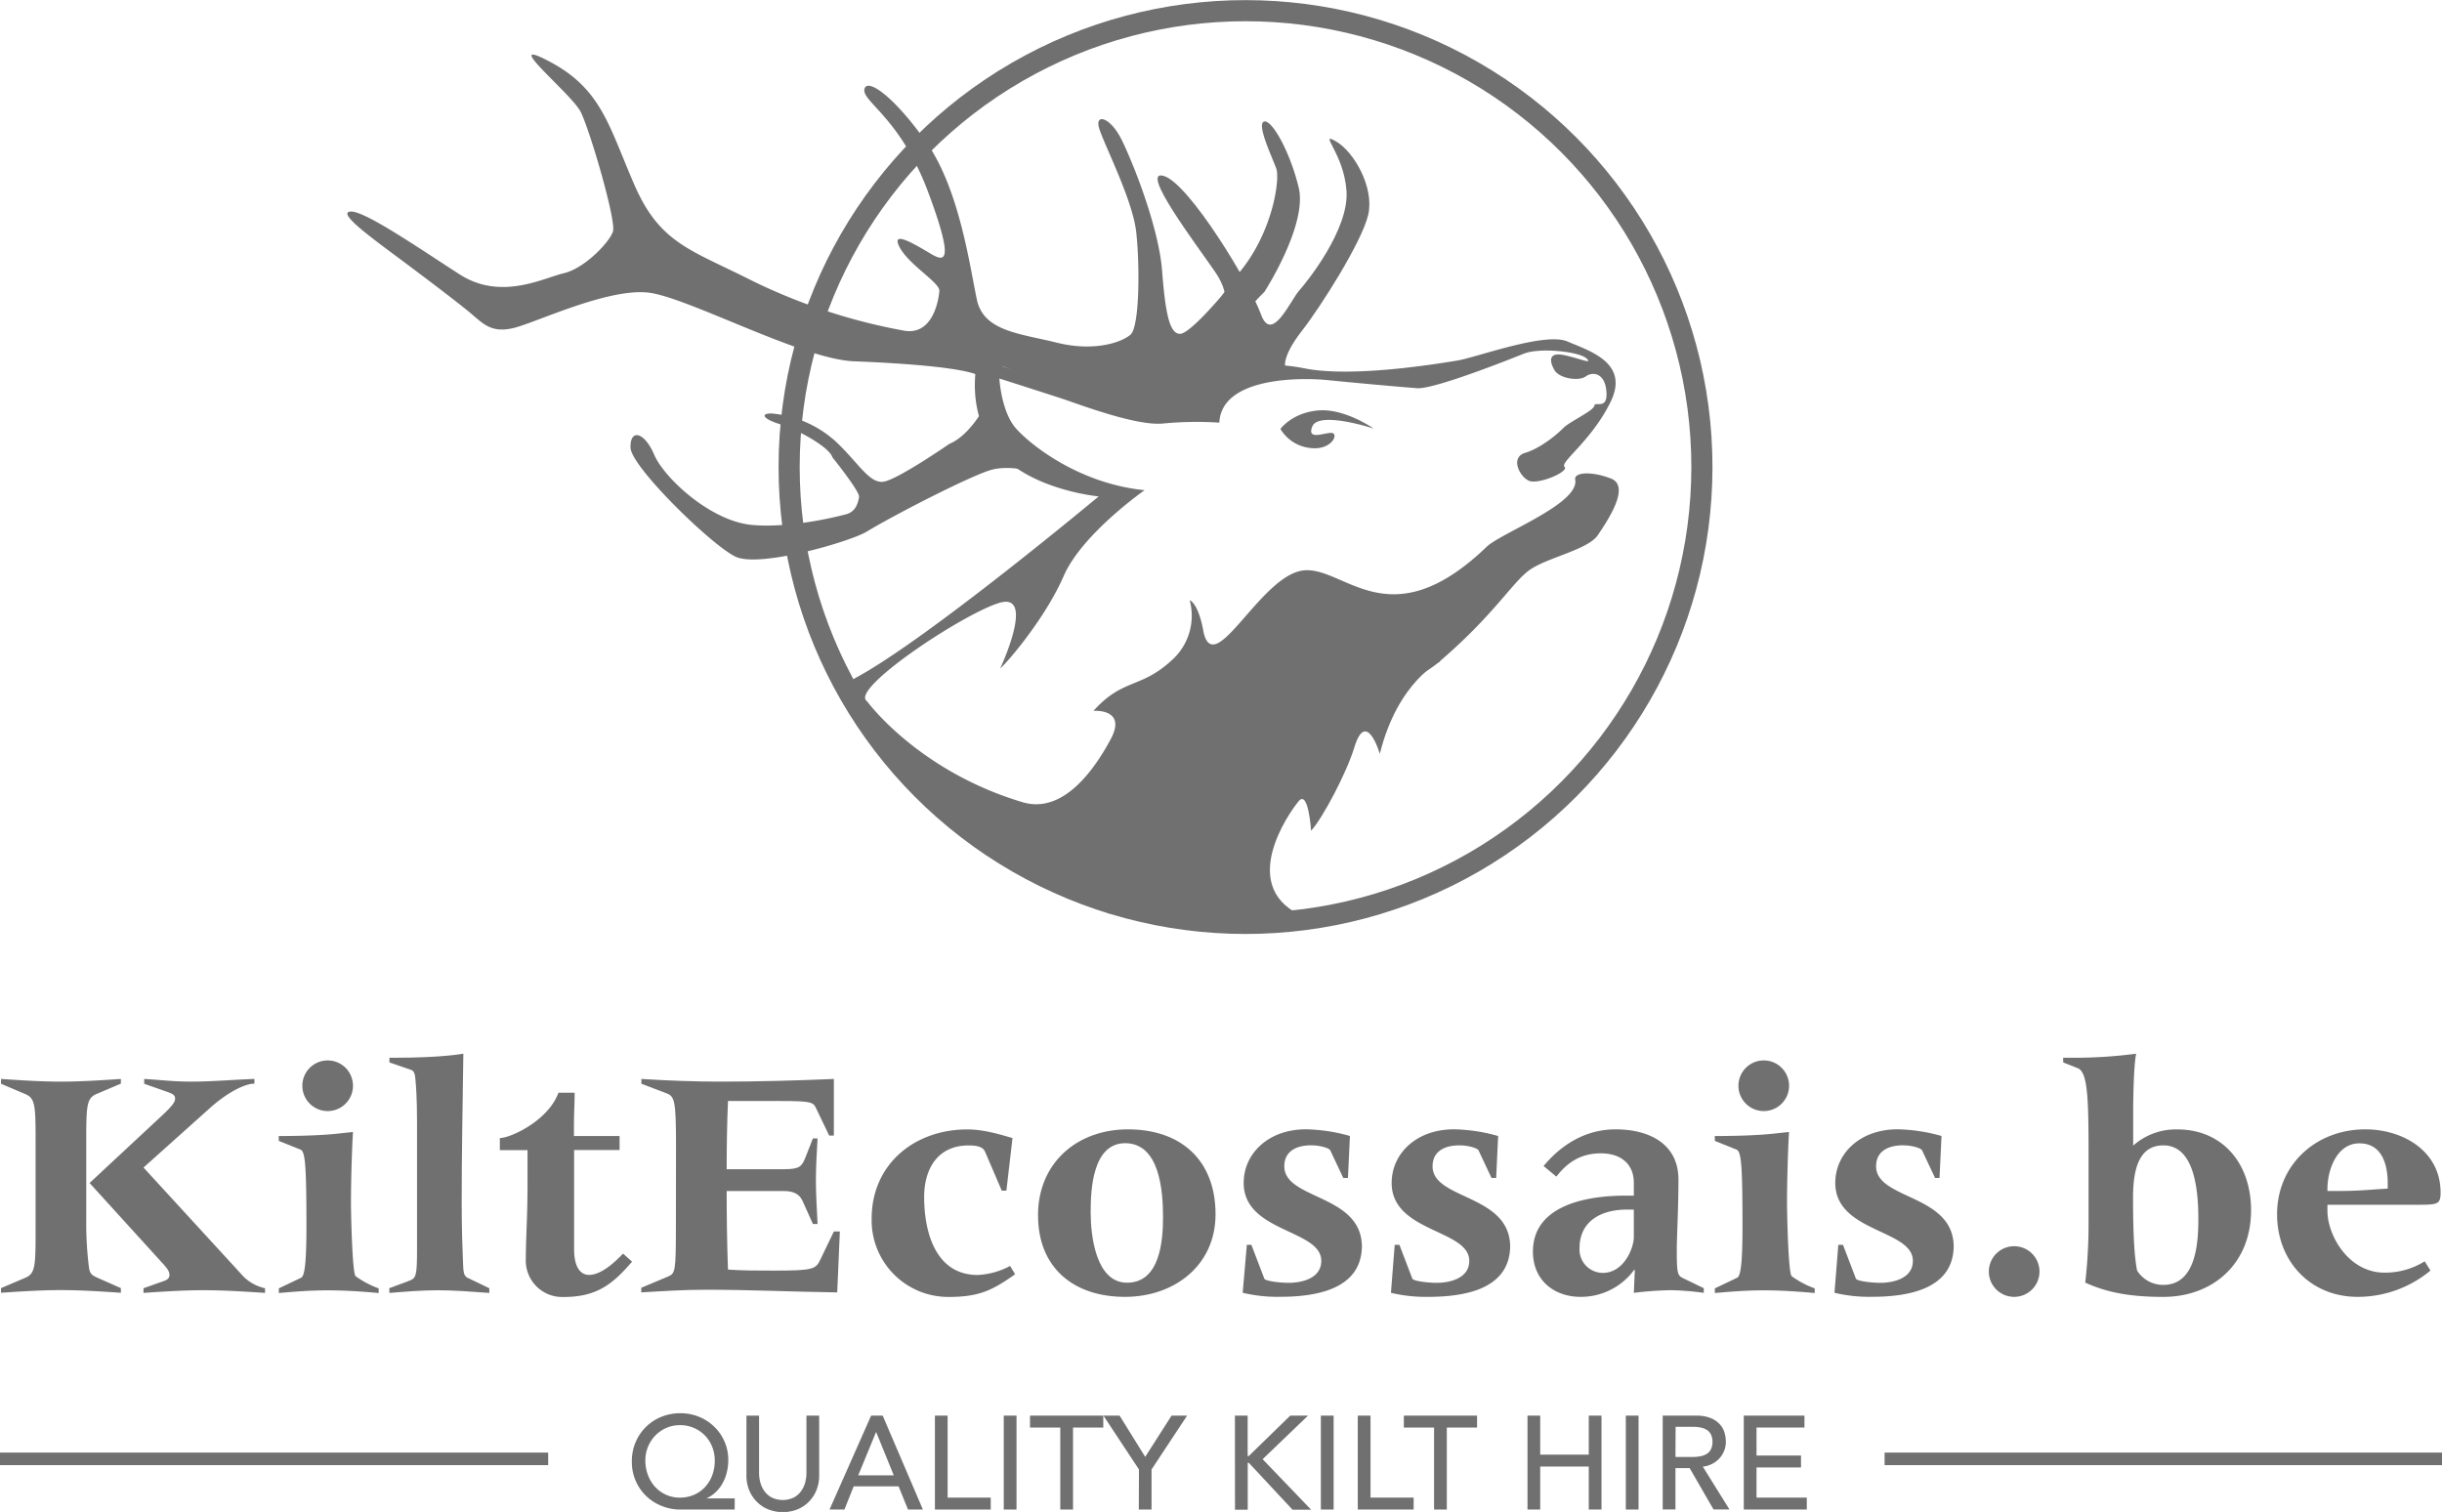 <svg id="Laag_1" data-name="Laag 1" xmlns="http://www.w3.org/2000/svg" viewBox="0 0 603.66 373.77"><defs><style>.cls-1{fill:#707070;}.cls-2,.cls-5{fill:none;stroke-miterlimit:10;}.cls-2{stroke:#707070;stroke-width:5.22px;}.cls-3{fill:#707070;}.cls-4{fill:#707070;}.cls-5{stroke:#707070;stroke-width:3.1px;}</style></defs><title>Logo_Alvyn_SchotseKilt-05_contour</title><path class="cls-1" d="M300.27,495.45H286.89a12.16,12.16,0,0,1-4.66-.89,11.81,11.81,0,0,1-3.84-2.46,11.54,11.54,0,0,1-2.59-3.75,11.74,11.74,0,0,1-.95-4.77,11.93,11.93,0,0,1,.92-4.74,11.53,11.53,0,0,1,2.54-3.79,11.71,11.71,0,0,1,3.8-2.51,12.35,12.35,0,0,1,4.74-.9,12,12,0,0,1,4.61.88,11.81,11.81,0,0,1,3.76,2.45,11.36,11.36,0,0,1,3.47,8.28,12.3,12.3,0,0,1-.34,2.9,11,11,0,0,1-1,2.67,9,9,0,0,1-1.67,2.23,8,8,0,0,1-2.28,1.58v.07h6.89Zm-13.52-2.95a8.55,8.55,0,0,0,3.5-.71,8.06,8.06,0,0,0,2.72-1.93,8.72,8.72,0,0,0,1.76-2.91,10.22,10.22,0,0,0,.62-3.57,9.2,9.2,0,0,0-.64-3.45,8.31,8.31,0,0,0-1.79-2.78,8.41,8.41,0,0,0-2.72-1.87,8.5,8.5,0,0,0-3.45-.69,8.29,8.29,0,0,0-3.39.69,8.58,8.58,0,0,0-2.71,1.87,8.85,8.85,0,0,0-2.46,6.16,10.1,10.1,0,0,0,.63,3.58,9,9,0,0,0,1.75,2.92,8.19,8.19,0,0,0,6.18,2.69Z" transform="translate(-118.66 -122.27)"/><path class="cls-1" d="M306.3,472.23v14.23a9.05,9.05,0,0,0,.3,2.25,6.55,6.55,0,0,0,1,2.15,5.3,5.3,0,0,0,1.81,1.6,6.34,6.34,0,0,0,5.51,0,5.36,5.36,0,0,0,1.8-1.6,6.58,6.58,0,0,0,1-2.15,9.52,9.52,0,0,0,.29-2.25V472.23h3.15V487a9.48,9.48,0,0,1-.69,3.69,8.61,8.61,0,0,1-1.9,2.87,8.31,8.31,0,0,1-2.85,1.87,9.85,9.85,0,0,1-7.09,0,8.31,8.31,0,0,1-2.85-1.87,8.64,8.64,0,0,1-1.91-2.87,9.48,9.48,0,0,1-.69-3.69V472.23Z" transform="translate(-118.66 -122.27)"/><path class="cls-1" d="M334,472.23h2.86l9.94,23.22h-3.68l-2.33-5.74H329.69l-2.29,5.74h-3.68ZM339.6,487l-4.33-10.66h-.07L330.81,487Z" transform="translate(-118.66 -122.27)"/><path class="cls-1" d="M349.77,472.23h3.14V492.5h10.66v2.95h-13.8Z" transform="translate(-118.66 -122.27)"/><path class="cls-1" d="M366.79,472.23h3.15v23.22h-3.15Z" transform="translate(-118.66 -122.27)"/><path class="cls-1" d="M380.76,475.18h-7.48v-2.95h18.11v2.95h-7.48v20.27h-3.15Z" transform="translate(-118.66 -122.27)"/><path class="cls-1" d="M400.21,485.54l-8.79-13.31h4l6.33,10.2,6.52-10.2h3.84l-8.79,13.31v9.91h-3.15Z" transform="translate(-118.66 -122.27)"/><path class="cls-1" d="M423.93,472.23h3.15v10h.26l10.27-10H442L430.78,483l12,12.5h-4.6l-10.82-11.61h-.26v11.61h-3.15Z" transform="translate(-118.66 -122.27)"/><path class="cls-1" d="M445.18,472.23h3.15v23.22h-3.15Z" transform="translate(-118.66 -122.27)"/><path class="cls-1" d="M454.3,472.23h3.15V492.5h10.66v2.95H454.3Z" transform="translate(-118.66 -122.27)"/><path class="cls-1" d="M473.16,475.18h-7.47v-2.95h18.1v2.95h-7.48v20.27h-3.15Z" transform="translate(-118.66 -122.27)"/><path class="cls-1" d="M496.26,472.23h3.14v9.64h12v-9.64h3.15v23.22h-3.15V484.82h-12v10.63h-3.14Z" transform="translate(-118.66 -122.27)"/><path class="cls-1" d="M520.56,472.23h3.15v23.22h-3.15Z" transform="translate(-118.66 -122.27)"/><path class="cls-1" d="M529.68,472.23h8.17a9.64,9.64,0,0,1,3.67.6,6.28,6.28,0,0,1,2.28,1.55,5.24,5.24,0,0,1,1.17,2.09,8.66,8.66,0,0,1,.32,2.25,6,6,0,0,1-1.52,4,6.47,6.47,0,0,1-4.18,2.12l6.59,10.59h-3.94l-5.9-10.23h-3.51v10.23h-3.15Zm3.15,10.23H537a11.08,11.08,0,0,0,1.82-.15,5,5,0,0,0,1.61-.54,2.92,2.92,0,0,0,1.13-1.13,4.5,4.5,0,0,0,0-3.84,2.92,2.92,0,0,0-1.13-1.13,5,5,0,0,0-1.61-.54A11.08,11.08,0,0,0,537,475h-4.13Z" transform="translate(-118.66 -122.27)"/><path class="cls-1" d="M549.72,472.23h15v2.95H552.87v6.92h11v2.95h-11v7.45H565.3v2.95H549.72Z" transform="translate(-118.66 -122.27)"/><circle class="cls-2" cx="307.89" cy="115.46" r="112.82"/><path class="cls-3" d="M371.42,320.58c10,3,17.7-7.93,21.81-15.58s-4.26-7-4.26-7c7.18-8,11.53-5.46,19.06-12.25a14.76,14.76,0,0,0,4.72-15.12c2.47,1.34,3.44,8,3.44,8,2.67,11.2,13.48-12.77,23.8-15.19s21.39,17.84,46.17-6c3.58-3.44,23-10.65,21.89-16.61-.33-1.79,3.89-2.16,8.82-.27s-.76,10.34-3.23,14-12.76,5.59-17,8.71-8.63,10.92-21.93,22.36-29.58,4.61-36.31,11.39-8.05,18.79-8.05,18.79c-1.29-4.93,1.13-20.28-6.29-4.2a64.66,64.66,0,0,1-19.71,24.48C415,318.52,406,307.34,406,307.34c-13.3,16.27-13.19,40.83-13.19,40.83-8.66-5.86-80.26-48.85-62.56-58.37s60-44.81,60-44.81-16.7-1.53-24.94-11.09-5.07-22.36-5.07-22.36c3.5-.17,17.43,5,21.73,7.16s22,5.65,25.78,5.32,1.81-5.49,4.75-5.58,11.67-4.1,11.67-4.1c.8,0,5.08-3.35,17-1s32.94-1.16,37.7-1.93,21.66-7.1,27.23-4.73,15.45,5.32,10.67,15-12.55,14.81-11.36,16-6.5,4.47-8.81,3.44-4.71-5.78-.9-6.91,7.86-4.56,9.44-6.15,7.49-4.26,7.63-5.48,3.32,1.19,3-3.44-3.35-5.1-5.1-3.82-6.51.5-7.71-1.49-1.69-4.52,2.05-3.82,7.64,2.52,5.81.85-11.54-2.74-15.51-1.14-22.23,8.83-26.36,8.52-15.19-1.3-22.11-2-26.24-.7-26.76,10.51a87.05,87.05,0,0,0-13.83.21c-6.6.73-20.93-4.78-25-6.12s-15.55-5-15.55-5,.46,8.25,4.13,12.37,15.63,13.62,31.77,15.24c0,0-15.46,10.79-20,21.22S367.72,286,365.9,287.53c0,0,8.92-19-.22-16.22S328.42,292.82,333,295.64C333,295.64,345.55,312.85,371.42,320.58Z" transform="translate(-118.66 -122.27)"/><path class="cls-3" d="M433.3,213.91c-4.77-.78-16.74,9-17.85,9.21s-3.28,1.54-5.43,1.74c-8.74.82-10.54,0-17.29-1.64-8.48-2.09-23.91-9.65-25.84-10.26s-3.46,4.93-5.61,2.63-18.7-3.51-31.5-4S289.1,196,279.24,194.65s-27.49,7.09-33.29,8.62-7.87-1-11-3.62-11.8-9.18-18.39-14.08-14.69-10.85-11.19-11,16.65,8.92,26.88,15.51,20.64.94,25.8-.27,11.27-7.67,12.13-10.3-5.73-25.18-8-29.63-20.42-19.16-7.58-12.34,14.59,16,20.92,30.51,14.05,16,29,23.59A143.73,143.73,0,0,0,342.08,204c7.24,1.33,8.64-7.74,8.79-9.81s-7.66-6.49-9.9-10.94,4.77,0,7.88,1.81,6,2.76-.77-15.35-16.21-22.28-15.75-25.3,7,1.24,15.31,13,10.84,31.37,12.54,39.08S370.94,204.75,380,207s15.9-.06,18.12-2,2.33-16.7,1.43-25.21-8.75-23.26-9.32-26.36,3-1.92,5.58,3.16,9.29,21.59,10.13,32.72,2,15.5,4.42,15.49,10.23-9.34,10.23-9.34l4.66-6.12c8-9.78,9.87-22.71,8.9-25.41s-4.88-10.87-3.06-11.59,6.39,7.13,8.61,16.33-8.5,25.79-8.5,25.79S423,202,424.47,207" transform="translate(-118.66 -122.27)"/><path class="cls-3" d="M420.59,199.75s3.09-3.51-1.56-10.28-18.92-25.58-12.66-23.7,21.35,26.8,24,34.21,7.34-3.53,9.44-5.87,12.33-15.19,11.71-24.57-7.1-14.87-2.64-12.34,9.57,11.45,8,18.17S445.12,198.13,440.53,204s-4.79,9.19-3.62,9.92L414,222Z" transform="translate(-118.66 -122.27)"/><path class="cls-3" d="M327.76,249.42s-12.85,3.54-23.15,2.63-21.8-11.66-24.24-17.38-6-6.44-5.84-1.71,20,24.08,25.93,26.92,28.43-3.72,32.5-6.21c6.43-3.93,26.48-14.27,31.15-15.35s10.32.65,10.32.65-9.52-15.74-10.18-20.32c0,0-4.45,10.67-10.91,13.35,0,0-12.81,8.87-16.31,9.36s-6.3-4.86-11.9-10.06a27.17,27.17,0,0,0-15.68-6.81c-2.69-.11-2.54,1.24,2,2.64s12.25,5.69,13,8.22c0,0,6.8,8.43,6.57,9.79S330.24,248.81,327.76,249.42Z" transform="translate(-118.66 -122.27)"/><path class="cls-3" d="M458.24,228.22s-7.1-5-13.61-4.49-9.45,4.57-9.45,4.57a9.74,9.74,0,0,0,6.93,4.66c5,.86,7.23-2.64,6.19-3.51s-6.83,2.25-5.25-1.73S458.24,228.22,458.24,228.22Z" transform="translate(-118.66 -122.27)"/><path class="cls-3" d="M474.75,285.75s-10.52,4.85-15,22.88c0,0-3.33-11.34-6.3-1.59-1.92,6.3-7.84,17.52-10.69,20.6,0,0-.64-10.19-3.05-7.33s-15.8,21.83,1.85,28.81c0,0-43.52,1.72-60.19-7.48,0,0,13.88-38.79,28.45-47.52S471.19,284.42,474.75,285.75Z" transform="translate(-118.66 -122.27)"/><path class="cls-4" d="M127.46,405.5c0-9.8,0-11.69-2.55-12.76l-6-2.55V389c4.94.33,9.88.66,14.82.66s9.88-.33,14.81-.66v1.16l-6,2.55c-2.56,1.07-2.56,3-2.56,12.76V424a87.32,87.32,0,0,0,.66,11.52c.25,1.73.74,2,2.14,2.64l5.76,2.55v1.15c-4.93-.33-9.87-.66-14.81-.66s-9.88.33-14.82.66v-1.15l6-2.55c2.55-1.07,2.55-3,2.55-12.76ZM154.3,389c4.2.25,7.16.66,11.69.66,5.18,0,10.37-.49,15.56-.66v1.16c-2.31,0-6.51,2.05-10.87,5.92l-16.55,14.82,24.62,26.84a10.7,10.7,0,0,0,5.43,3v1.15c-5.1-.33-10.13-.66-15.23-.66-4.94,0-9.88.33-14.82.66v-1.15l5.11-1.81c1.15-.41,1.31-1,1.31-1.48,0-.66-.24-1.32-1.81-3L140.8,414.72l17.78-16.55c2.14-2,3.37-3.29,3.37-4.28s-.74-1.23-1.81-1.65l-5.84-2.05Z" transform="translate(-118.66 -122.27)"/><path class="cls-4" d="M187.56,403.11c1.56,0,9.63,0,15.23-.66,1.48-.16,3-.33,3.13-.33-.25,3.71-.5,12.1-.5,17.37,0,3.05.33,17.7,1.16,18.28a22.93,22.93,0,0,0,5.68,3v1.15c-3.79-.33-7.91-.66-12.68-.66-4.28,0-8.23.33-12,.66v-1.15l5.52-2.63c.9-.42,1.31-4,1.31-12.68,0-15.56-.33-18.52-1.48-19l-5.35-2.14Zm12.1-18.69a6.26,6.26,0,1,1-6.26,6.26A6.26,6.26,0,0,1,199.66,384.42Z" transform="translate(-118.66 -122.27)"/><path class="cls-4" d="M214.89,440.73l4.86-1.81c1.73-.66,2-1.07,2-7.57v-31.7c0-5.68-.24-8.89-.41-10.7-.08-1.15-.33-2-1.15-2.22l-5.27-1.81v-1.16h1.48c11.69,0,16.63-1,16.8-1-.17,12.26-.41,24.61-.41,36.88,0,7.57.24,11.93.32,14.48s.17,3.54,1.07,4l5.44,2.63v1.15c-4.53-.33-8.73-.66-12.76-.66-3.79,0-7.9.33-11.94.66Z" transform="translate(-118.66 -122.27)"/><path class="cls-4" d="M242.22,403.6h.09c2.38,0,11.77-4.11,14.4-11.19h4c0,2.55-.17,5.18-.17,8.31v2.39h11.28v3.46H260.58v24.61c0,3.62,1.15,6.26,3.7,6.26,3.05,0,6.43-3.21,8.4-5.27l2.22,2c-5,5.85-9,8.73-16.95,8.73a9,9,0,0,1-9.31-9.38c0-4.61.42-10.7.42-17.87v-9.05h-6.84Z" transform="translate(-118.66 -122.27)"/><path class="cls-4" d="M285.77,405.5c0-10.95-.33-12.19-2.3-12.93l-6.26-2.38V389c6.51.41,13,.66,19.51.66,9.22,0,18.52-.25,28.07-.66v14h-1.15l-3.37-7c-.75-1.56-2-1.56-12.93-1.56h-8.72c-.25,5.68-.33,11.93-.33,16.87h14.24c3.78,0,4.36-.66,5.27-3l1.81-4.61h1.15c-.16,3.37-.41,6.75-.41,10.29s.25,7.16.41,10.86h-1.15l-2.55-5.67c-.5-1.08-1.49-2.47-4.53-2.47H298.29c0,5.76.08,13,.33,19.42,3.7.25,7.49.25,11.27.25,10.05,0,10.46-.33,11.69-3l3.21-6.67h1.48l-.65,15.06c-11-.16-21.74-.66-32.44-.66-5.35,0-10.62.33-16,.66v-1.15l6.67-2.8c1.73-.74,1.89-1.23,1.89-12.51Z" transform="translate(-118.66 -122.27)"/><path class="cls-4" d="M367.44,416.61h-1.15L362.17,407c-.57-1.32-2.22-1.56-4.11-1.56-7.58,0-10.95,5.76-10.95,12.75,0,8.48,2.71,19.27,13.25,19.27a18.92,18.92,0,0,0,8-2.23l1.23,2.06c-5.68,4-8.89,5.6-16.46,5.6a18.94,18.94,0,0,1-19-19.34c0-13.51,10.62-22.07,23.63-22.07,3.87,0,7.57,1.07,11.19,2.14Z" transform="translate(-118.66 -122.27)"/><path class="cls-4" d="M419.14,422.46c0,12.67-10.21,20.41-22.39,20.41-12.68,0-21.49-7.16-21.49-20.17s9.72-21.24,22.23-21.24C410.5,401.46,419.14,409,419.14,422.46ZM388.27,422c0,5.6,1.23,17.37,9,17.37,8.15,0,8.89-10.37,8.89-16.21,0-6.26-.74-18.28-9.38-18.28C388.6,404.92,388.27,416.78,388.27,422Z" transform="translate(-118.66 -122.27)"/><path class="cls-4" d="M426.88,430H428l3.21,8.4c.33.57,3.79,1,6,1,3.38,0,8.07-1.15,8.07-5.43,0-7.82-19.18-7-19.18-19.26,0-7.33,6.17-13.26,15.39-13.26a42.52,42.52,0,0,1,10.87,1.65l-.49,10.37h-1.16l-3.21-6.83c-.24-.49-2.3-1.23-4.77-1.23-3.38,0-6.59,1.31-6.59,5.18,0,8.32,19.18,6.83,19.18,19.92-.24,10.79-11.93,12.35-20.33,12.35a36.94,36.94,0,0,1-9.14-1Z" transform="translate(-118.66 -122.27)"/><path class="cls-4" d="M463.43,430h1.16l3.21,8.4c.33.57,3.78,1,6,1,3.37,0,8.06-1.15,8.06-5.43,0-7.82-19.18-7-19.18-19.26,0-7.33,6.18-13.26,15.4-13.26A42.51,42.51,0,0,1,489,403.11l-.49,10.37h-1.15l-3.21-6.83c-.25-.49-2.31-1.23-4.78-1.23-3.37,0-6.58,1.31-6.58,5.18,0,8.32,19.18,6.83,19.18,19.92-.25,10.79-11.94,12.35-20.34,12.35a36.85,36.85,0,0,1-9.13-1Z" transform="translate(-118.66 -122.27)"/><path class="cls-4" d="M500.23,410.52c4.53-5.43,10.54-9.06,17.78-9.06,8.07,0,15.56,3.38,15.56,12.43,0,7.08-.41,14.25-.41,17.29,0,5.85.17,6.42,1.57,7.08l5.1,2.47v1.15a67.82,67.82,0,0,0-8.15-.66,85.11,85.11,0,0,0-9.14.66l.25-5.68h-.17a16.3,16.3,0,0,1-13.25,6.67c-6.42,0-11.77-4-11.77-11.19,0-11.53,13.42-13.83,22.8-13.83h2.14v-3.13c0-4.86-3.37-7.33-8.15-7.33s-8.15,2.06-11,5.76Zm20.5,10.78c-5.84,0-11.61,2.55-11.61,9.55a5.76,5.76,0,0,0,5.77,6.09c5.18,0,7.65-6.09,7.65-8.89V421.3Z" transform="translate(-118.66 -122.27)"/><path class="cls-4" d="M542.55,403.11c1.56,0,9.63,0,15.23-.66,1.48-.16,3-.33,3.13-.33-.25,3.71-.5,12.1-.5,17.37,0,3.05.33,17.7,1.16,18.28a22.93,22.93,0,0,0,5.68,3v1.15c-3.79-.33-7.91-.66-12.68-.66-4.28,0-8.23.33-12,.66v-1.15l5.52-2.63c.9-.42,1.31-4,1.31-12.68,0-15.56-.33-18.52-1.48-19l-5.35-2.14Zm12.1-18.69a6.26,6.26,0,1,1-6.25,6.26A6.26,6.26,0,0,1,554.65,384.42Z" transform="translate(-118.66 -122.27)"/><path class="cls-4" d="M573.09,430h1.15l3.21,8.4c.33.57,3.79,1,6,1,3.38,0,8.07-1.15,8.07-5.43,0-7.82-19.18-7-19.18-19.26,0-7.33,6.17-13.26,15.39-13.26a42.52,42.52,0,0,1,10.87,1.65l-.49,10.37H597l-3.21-6.83c-.24-.49-2.3-1.23-4.77-1.23-3.38,0-6.59,1.31-6.59,5.18,0,8.32,19.18,6.83,19.18,19.92-.24,10.79-11.93,12.35-20.33,12.35a36.94,36.94,0,0,1-9.14-1Z" transform="translate(-118.66 -122.27)"/><path class="cls-4" d="M610.3,436.61a6.26,6.26,0,1,1,6.26,6.26A6.25,6.25,0,0,1,610.3,436.61Z" transform="translate(-118.66 -122.27)"/><path class="cls-4" d="M628.66,383.76H631a116.63,116.63,0,0,0,15.72-1c-.58,2.55-.74,10.7-.74,14.4v8.32a15.85,15.85,0,0,1,10.95-4c11,0,18.19,8.24,18.19,20,0,13.25-9.47,21.4-21.73,21.4-8.07,0-13.91-1.07-19.26-3.54a126.21,126.21,0,0,0,.82-14.65V407.23c0-13.83-.25-20-2.72-20.91l-3.54-1.4Zm24.78,21.66c-6,0-7.49,5.84-7.49,12.84,0,5.35.08,13.58,1,18.11a7.57,7.57,0,0,0,6.5,3.54c8.07,0,8.64-10.46,8.64-16.22C662.08,417.1,661.34,405.42,653.44,405.42Z" transform="translate(-118.66 -122.27)"/><path class="cls-4" d="M719.47,436.37a28.17,28.17,0,0,1-18,6.5c-11.77,0-19.92-8.89-19.92-20.41,0-12.27,9.63-21,21.81-21,9.3,0,18.61,5.35,18.61,15.64,0,3-.83,3-6,3H694v1.48c0,6.09,5.18,15.31,14.16,15.31a18.59,18.59,0,0,0,9.88-2.8ZM694,416.2v.49h3.46c4.94,0,8.89-.49,11.44-.57V414.8c0-4.61-1.4-9.88-7-9.88S694,411.51,694,416.2Z" transform="translate(-118.66 -122.27)"/><line class="cls-5" x1="465.87" y1="360.65" x2="603.66" y2="360.65"/><line class="cls-5" y1="360.65" x2="135.51" y2="360.65"/></svg>
